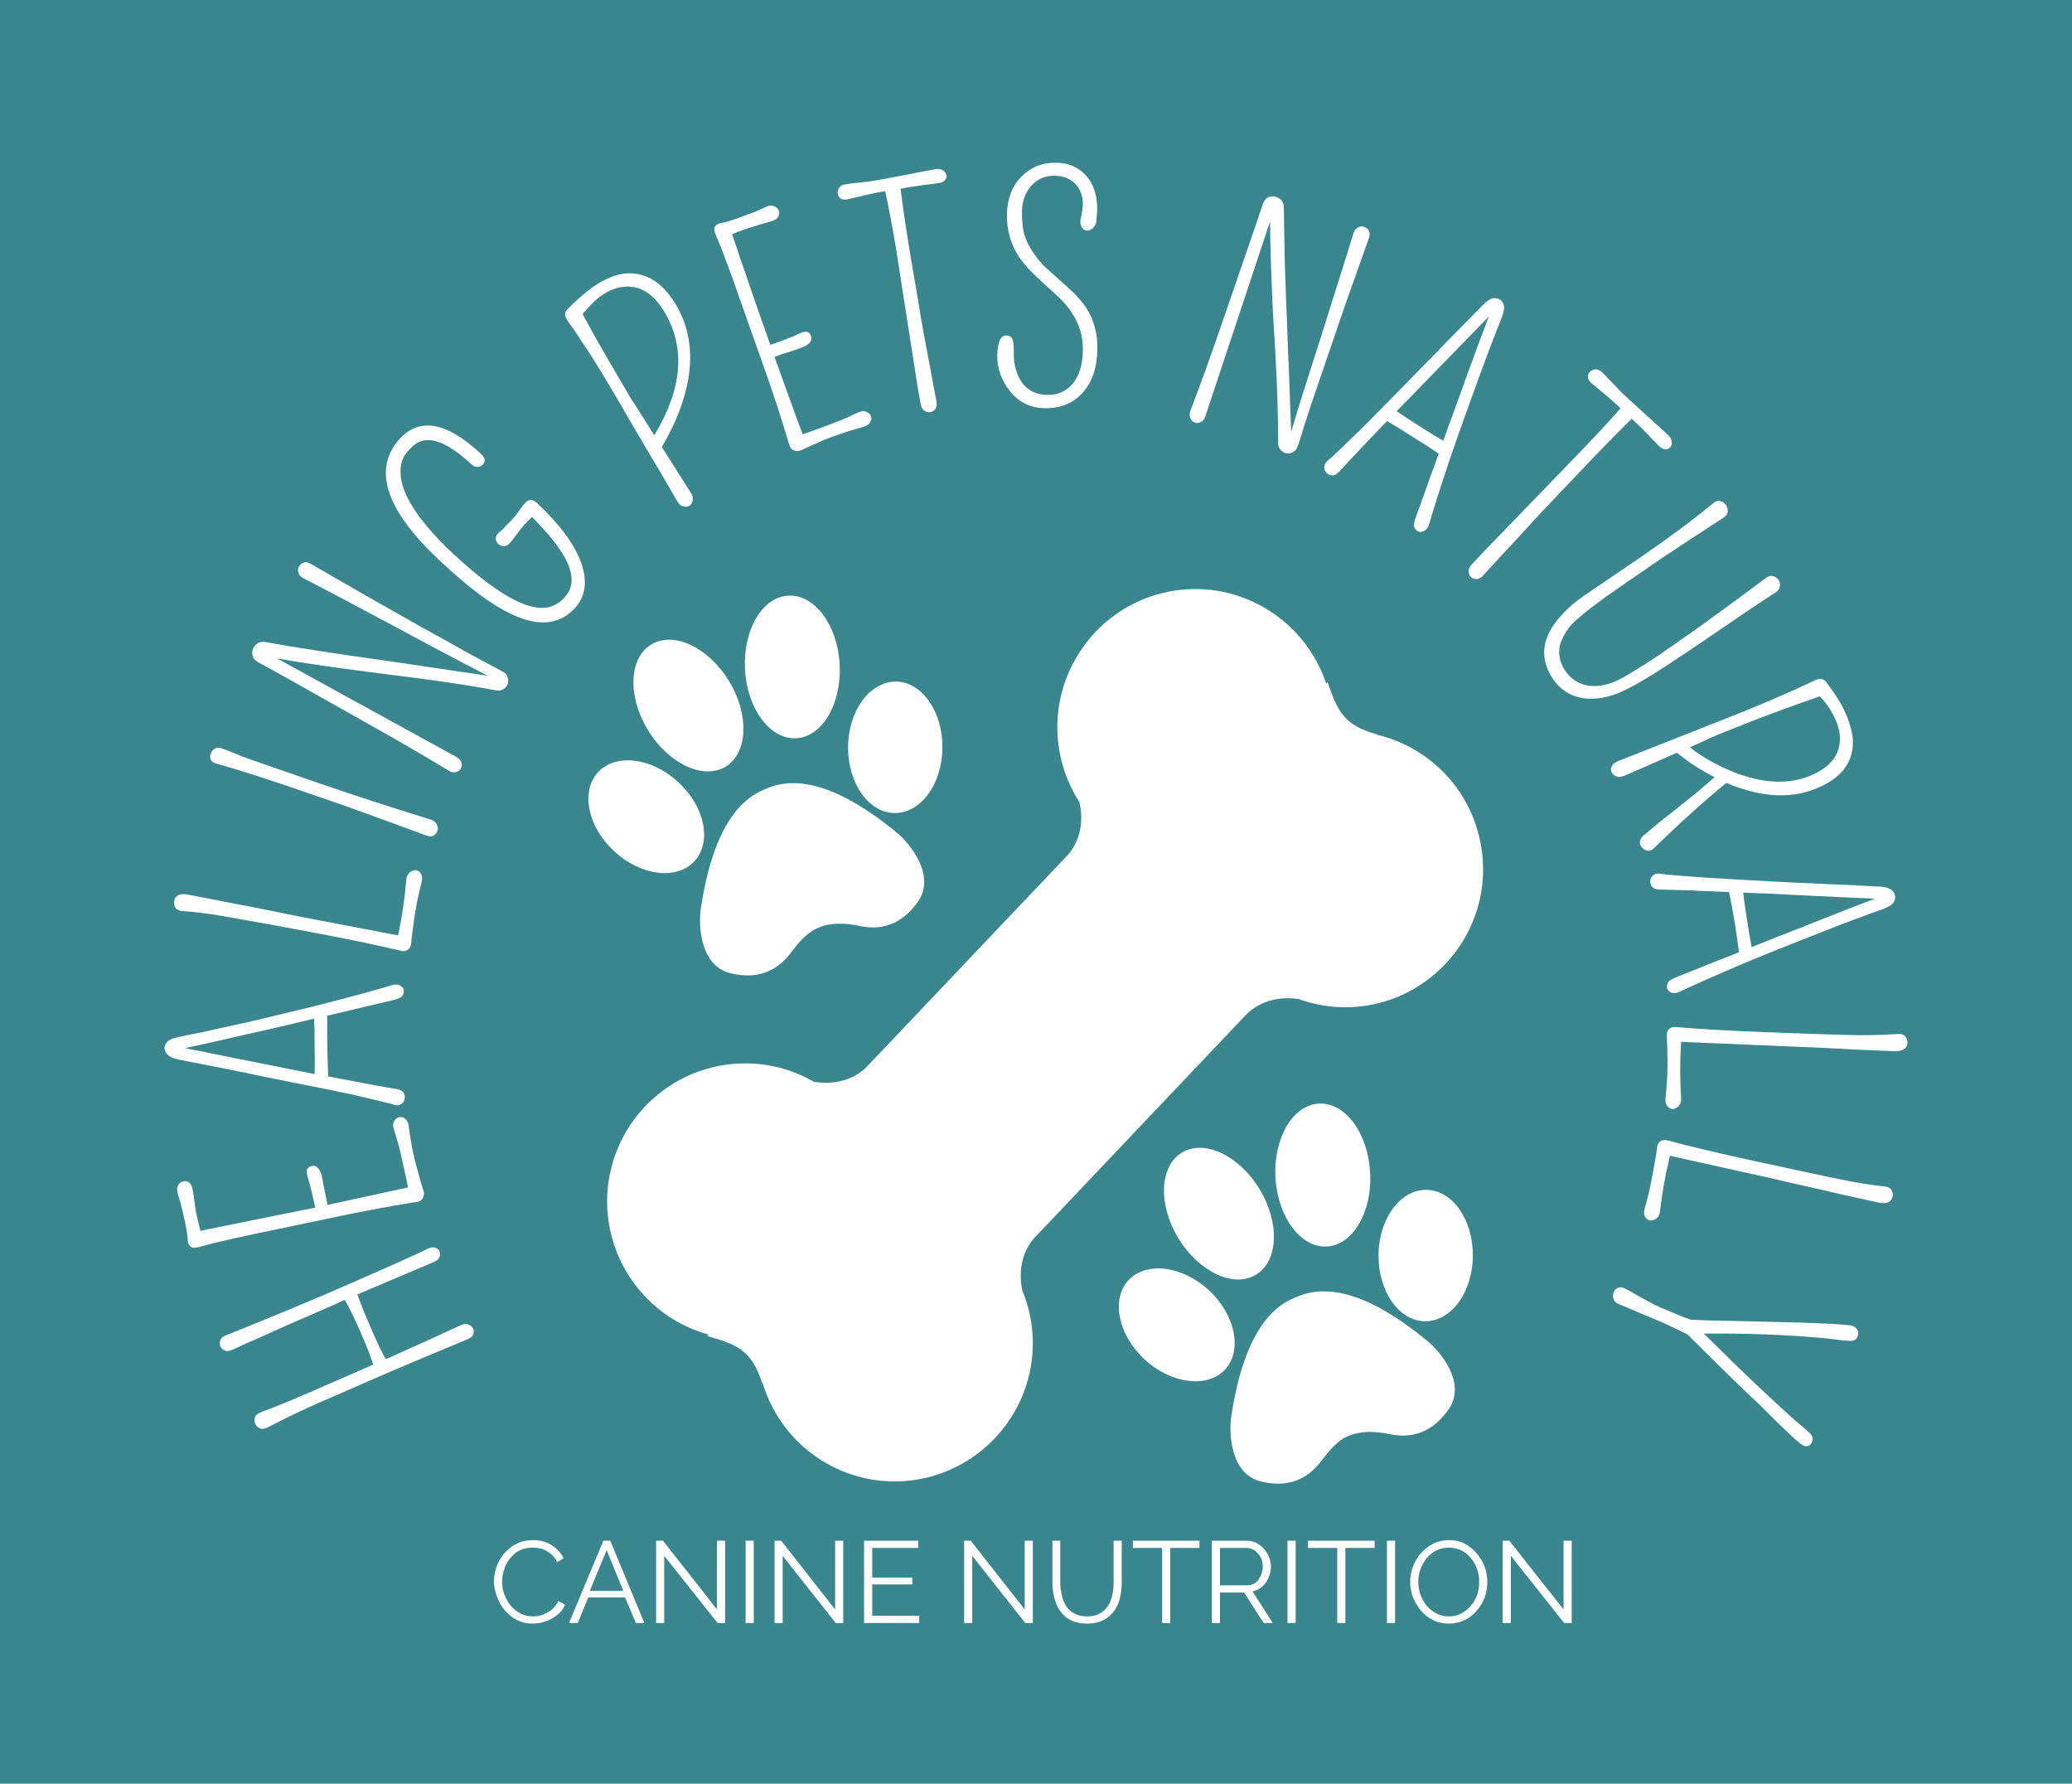 <svg xmlns="http://www.w3.org/2000/svg" version="1.1" xmlns:xlink="http://www.w3.org/1999/xlink" xmlns:svgjs="http://svgjs.dev/svgjs" viewBox="0 0 6.875 5.917"><g transform="matrix(1,0,0,1,3.436,5.109)"><rect width="6.875" height="6.875" x="-3.436" y="-5.587" fill="#3a868f"></rect><g transform="matrix(1,0,0,1,0,0)"><path d=" M -2.467 -0.72 L -2.537 -0.689 Q -2.554 -0.681 -2.574 -0.672 Q -2.593 -0.664 -2.616 -0.654 Q -2.638 -0.644 -2.659 -0.634 Q -2.68 -0.624 -2.69 -0.629 Q -2.701 -0.634 -2.705 -0.643 Q -2.708 -0.652 -2.705 -0.663 Q -2.702 -0.673 -2.687 -0.679 Q -2.436 -0.78 -2.295 -0.842 Q -2.068 -0.941 -2.016 -0.967 Q -2.002 -0.974 -1.992 -0.97 Q -1.981 -0.966 -1.977 -0.957 Q -1.974 -0.949 -1.978 -0.939 Q -1.981 -0.929 -1.996 -0.923 Q -2.144 -0.86 -2.25 -0.815 Q -2.236 -0.774 -2.206 -0.705 Q -2.175 -0.633 -2.156 -0.6 Q -2.021 -0.66 -1.907 -0.713 Q -1.893 -0.72 -1.882 -0.715 Q -1.87 -0.71 -1.866 -0.701 Q -1.862 -0.692 -1.866 -0.682 Q -1.87 -0.671 -1.895 -0.662 Q -1.92 -0.652 -1.967 -0.632 Q -2.013 -0.613 -2.065 -0.591 Q -2.153 -0.554 -2.244 -0.514 Q -2.335 -0.474 -2.373 -0.458 Q -2.41 -0.441 -2.441 -0.427 Q -2.488 -0.405 -2.55 -0.373 Q -2.564 -0.366 -2.574 -0.371 Q -2.585 -0.376 -2.589 -0.386 Q -2.594 -0.395 -2.59 -0.407 Q -2.587 -0.418 -2.566 -0.426 Q -2.544 -0.434 -2.514 -0.446 Q -2.484 -0.458 -2.449 -0.473 Q -2.413 -0.488 -2.37 -0.507 Q -2.329 -0.525 -2.198 -0.582 Q -2.206 -0.613 -2.24 -0.691 Q -2.273 -0.765 -2.292 -0.797 Q -2.309 -0.789 -2.325 -0.782 L -2.467 -0.72 M -2.303 -1.122 L -2.133 -1.159 Q -2.11 -1.164 -2.094 -1.167 Q -2.087 -1.169 -2.082 -1.17 Q -2.107 -1.291 -2.119 -1.33 Q -2.132 -1.37 -2.132 -1.377 Q -2.131 -1.384 -2.128 -1.39 Q -2.122 -1.401 -2.111 -1.403 Q -2.101 -1.405 -2.092 -1.398 Q -2.082 -1.39 -2.08 -1.374 Q -2.07 -1.294 -2.052 -1.232 Q -2.035 -1.17 -2.032 -1.162 Q -2.029 -1.155 -2.029 -1.149 Q -2.029 -1.143 -2.032 -1.137 Q -2.037 -1.124 -2.053 -1.122 Q -2.193 -1.1 -2.36 -1.064 Q -2.528 -1.029 -2.571 -1.02 Q -2.614 -1.011 -2.65 -1.003 Q -2.727 -0.986 -2.758 -0.977 Q -2.789 -0.968 -2.796 -0.97 Q -2.803 -0.972 -2.807 -0.977 Q -2.812 -0.983 -2.813 -0.995 Q -2.814 -1.016 -2.821 -1.049 Q -2.834 -1.112 -2.842 -1.135 Q -2.849 -1.157 -2.848 -1.164 Q -2.848 -1.172 -2.845 -1.177 Q -2.839 -1.188 -2.828 -1.19 Q -2.817 -1.193 -2.808 -1.186 Q -2.799 -1.178 -2.797 -1.163 Q -2.794 -1.149 -2.792 -1.132 Q -2.79 -1.115 -2.787 -1.095 Q -2.779 -1.055 -2.771 -1.026 Q -2.729 -1.035 -2.688 -1.043 Q -2.639 -1.053 -2.589 -1.063 Q -2.454 -1.09 -2.39 -1.103 Q -2.403 -1.163 -2.411 -1.191 Q -2.421 -1.221 -2.417 -1.23 Q -2.412 -1.239 -2.402 -1.241 Q -2.375 -1.247 -2.366 -1.197 Q -2.364 -1.187 -2.363 -1.179 L -2.355 -1.14 L -2.349 -1.112 L -2.303 -1.122 M -2.89 -1.633 Q -2.89 -1.644 -2.88 -1.654 Q -2.87 -1.664 -2.839 -1.67 Q -2.809 -1.676 -2.751 -1.688 Q -2.694 -1.701 -2.628 -1.715 Q -2.563 -1.73 -2.494 -1.747 Q -2.424 -1.763 -2.359 -1.78 Q -2.206 -1.819 -2.136 -1.841 Q -2.118 -1.846 -2.107 -1.839 Q -2.096 -1.831 -2.096 -1.822 Q -2.096 -1.813 -2.101 -1.805 Q -2.106 -1.798 -2.133 -1.791 Q -2.159 -1.785 -2.218 -1.771 Q -2.277 -1.757 -2.344 -1.741 Q -2.347 -1.741 -2.35 -1.74 Q -2.351 -1.707 -2.35 -1.647 Q -2.349 -1.575 -2.347 -1.538 Q -2.344 -1.537 -2.341 -1.537 Q -2.197 -1.509 -2.118 -1.496 Q -2.093 -1.491 -2.093 -1.47 Q -2.093 -1.448 -2.114 -1.443 Q -2.121 -1.441 -2.134 -1.446 Q -2.148 -1.45 -2.182 -1.458 Q -2.215 -1.466 -2.258 -1.476 Q -2.302 -1.485 -2.353 -1.496 Q -2.405 -1.506 -2.459 -1.517 Q -2.513 -1.528 -2.568 -1.539 Q -2.623 -1.551 -2.675 -1.561 Q -2.726 -1.571 -2.771 -1.58 Q -2.816 -1.589 -2.843 -1.594 Q -2.889 -1.603 -2.89 -1.633 M -2.392 -1.546 Q -2.391 -1.584 -2.392 -1.647 Q -2.392 -1.699 -2.394 -1.73 Q -2.438 -1.719 -2.485 -1.708 Q -2.558 -1.691 -2.626 -1.676 Q -2.737 -1.65 -2.822 -1.632 Q -2.765 -1.621 -2.668 -1.601 Q -2.539 -1.575 -2.472 -1.562 Q -2.431 -1.554 -2.392 -1.546 M -2.858 -2.12 Q -2.853 -2.149 -2.811 -2.141 Q -2.754 -2.13 -2.692 -2.118 Q -2.629 -2.106 -2.578 -2.096 Q -2.528 -2.086 -2.46 -2.072 Q -2.32 -2.045 -2.115 -2.006 Q -2.095 -2.101 -2.088 -2.191 Q -2.086 -2.208 -2.075 -2.216 Q -2.065 -2.224 -2.054 -2.222 Q -2.044 -2.22 -2.039 -2.21 Q -2.033 -2.2 -2.037 -2.183 Q -2.051 -2.13 -2.061 -2.066 Q -2.07 -2.002 -2.071 -1.989 Q -2.071 -1.976 -2.074 -1.97 Q -2.076 -1.964 -2.081 -1.96 Q -2.091 -1.951 -2.106 -1.955 Q -2.218 -1.982 -2.399 -2.016 Q -2.58 -2.05 -2.623 -2.057 Q -2.666 -2.065 -2.702 -2.071 Q -2.774 -2.083 -2.832 -2.087 Q -2.848 -2.088 -2.854 -2.098 Q -2.86 -2.109 -2.858 -2.12 M -2.583 -2.582 Q -2.558 -2.573 -2.381 -2.512 Q -2.204 -2.451 -2.006 -2.39 Q -1.991 -2.385 -1.986 -2.373 Q -1.981 -2.362 -1.985 -2.352 Q -1.988 -2.342 -1.998 -2.337 Q -2.007 -2.331 -2.031 -2.341 Q -2.055 -2.35 -2.097 -2.365 Q -2.139 -2.381 -2.187 -2.398 Q -2.281 -2.433 -2.364 -2.461 Q -2.446 -2.489 -2.492 -2.505 Q -2.538 -2.52 -2.577 -2.533 Q -2.664 -2.561 -2.716 -2.575 Q -2.731 -2.579 -2.736 -2.588 Q -2.741 -2.597 -2.737 -2.608 Q -2.734 -2.618 -2.724 -2.625 Q -2.713 -2.632 -2.696 -2.625 Q -2.679 -2.619 -2.663 -2.612 Q -2.647 -2.606 -2.628 -2.598 Q -2.608 -2.591 -2.583 -2.582 M -2.404 -3.238 Q -2.193 -3.116 -2.105 -3.067 Q -2.018 -3.017 -1.976 -2.995 Q -1.935 -2.972 -1.898 -2.951 Q -1.819 -2.908 -1.79 -2.893 Q -1.761 -2.878 -1.756 -2.872 Q -1.752 -2.866 -1.751 -2.86 Q -1.745 -2.834 -1.769 -2.821 Q -1.778 -2.817 -1.79 -2.819 Q -1.921 -2.843 -2.08 -2.863 Q -2.238 -2.883 -2.303 -2.892 Q -2.421 -2.908 -2.517 -2.925 L -1.92 -2.597 Q -1.907 -2.589 -1.905 -2.579 Q -1.902 -2.569 -1.907 -2.56 Q -1.912 -2.551 -1.923 -2.548 Q -1.934 -2.544 -1.948 -2.553 Q -2.063 -2.623 -2.213 -2.707 L -2.465 -2.849 Q -2.531 -2.886 -2.579 -2.912 Q -2.595 -2.921 -2.598 -2.935 Q -2.601 -2.949 -2.595 -2.96 Q -2.581 -2.984 -2.554 -2.979 Q -2.527 -2.974 -2.481 -2.966 Q -2.435 -2.959 -2.379 -2.95 Q -2.323 -2.941 -2.259 -2.932 Q -2.196 -2.923 -2.133 -2.914 Q -2.07 -2.905 -2.011 -2.896 Q -1.952 -2.887 -1.904 -2.88 Q -1.855 -2.873 -1.821 -2.868 Q -1.82 -2.868 -1.819 -2.868 Q -1.904 -2.912 -2.004 -2.965 Q -2.124 -3.03 -2.185 -3.062 Q -2.245 -3.094 -2.307 -3.127 Q -2.369 -3.16 -2.43 -3.191 Q -2.444 -3.199 -2.446 -3.21 Q -2.449 -3.221 -2.444 -3.23 Q -2.438 -3.239 -2.428 -3.243 Q -2.417 -3.246 -2.404 -3.238 M -1.843 -3.606 Q -1.818 -3.585 -1.834 -3.568 Q -1.84 -3.561 -1.851 -3.56 Q -1.861 -3.559 -1.872 -3.569 Q -1.984 -3.673 -2.048 -3.642 Q -2.067 -3.632 -2.088 -3.606 Q -2.108 -3.581 -2.107 -3.541 Q -2.106 -3.502 -2.084 -3.458 Q -2.042 -3.374 -1.929 -3.269 Q -1.689 -3.047 -1.592 -3.104 Q -1.575 -3.113 -1.562 -3.128 Q -1.498 -3.197 -1.615 -3.334 Q -1.653 -3.377 -1.671 -3.394 Q -1.702 -3.364 -1.719 -3.34 Q -1.738 -3.314 -1.746 -3.306 Q -1.754 -3.297 -1.765 -3.297 Q -1.776 -3.298 -1.783 -3.305 Q -1.791 -3.312 -1.791 -3.322 Q -1.792 -3.333 -1.78 -3.343 Q -1.768 -3.352 -1.758 -3.364 L -1.738 -3.384 Q -1.721 -3.403 -1.714 -3.414 Q -1.701 -3.433 -1.693 -3.441 Q -1.676 -3.46 -1.655 -3.441 Q -1.542 -3.336 -1.508 -3.243 Q -1.475 -3.15 -1.529 -3.091 Q -1.595 -3.021 -1.7 -3.056 Q -1.807 -3.091 -1.968 -3.241 Q -2.242 -3.493 -2.116 -3.646 Q -2.016 -3.766 -1.843 -3.606 M -1.24 -3.626 Q -1.177 -3.527 -1.143 -3.473 Q -1.134 -3.459 -1.138 -3.447 Q -1.141 -3.436 -1.149 -3.431 Q -1.158 -3.426 -1.169 -3.429 Q -1.179 -3.431 -1.188 -3.445 L -1.244 -3.541 L -1.321 -3.671 L -1.389 -3.788 Q -1.457 -3.903 -1.477 -3.933 Q -1.497 -3.963 -1.507 -3.978 Q -1.517 -3.994 -1.528 -4.01 Q -1.539 -4.025 -1.55 -4.041 Q -1.56 -4.056 -1.561 -4.064 Q -1.561 -4.072 -1.558 -4.077 Q -1.555 -4.083 -1.55 -4.086 Q -1.546 -4.09 -1.532 -4.104 Q -1.487 -4.147 -1.447 -4.171 Q -1.407 -4.194 -1.374 -4.2 Q -1.34 -4.206 -1.308 -4.197 Q -1.241 -4.179 -1.193 -4.098 Q -1.129 -3.989 -1.152 -3.853 Q -1.171 -3.743 -1.24 -3.626 M -1.265 -3.665 Q -1.126 -3.895 -1.23 -4.072 Q -1.287 -4.169 -1.371 -4.157 Q -1.433 -4.149 -1.49 -4.082 Q -1.497 -4.074 -1.503 -4.067 Q -1.462 -3.991 -1.417 -3.914 L -1.342 -3.786 Q -1.337 -3.778 -1.332 -3.771 Q -1.327 -3.764 -1.322 -3.755 Q -1.317 -3.747 -1.308 -3.733 Q -1.3 -3.72 -1.287 -3.7 Q -1.278 -3.685 -1.265 -3.665 M -0.85 -3.88 L -0.791 -3.717 Q -0.783 -3.695 -0.777 -3.68 Q -0.774 -3.673 -0.773 -3.668 Q -0.657 -3.709 -0.62 -3.726 Q -0.582 -3.745 -0.575 -3.745 Q -0.568 -3.746 -0.562 -3.743 Q -0.549 -3.738 -0.546 -3.728 Q -0.542 -3.718 -0.549 -3.708 Q -0.555 -3.698 -0.571 -3.693 Q -0.648 -3.672 -0.708 -3.647 Q -0.767 -3.621 -0.774 -3.617 Q -0.781 -3.614 -0.787 -3.613 Q -0.793 -3.612 -0.799 -3.614 Q -0.812 -3.618 -0.817 -3.633 Q -0.857 -3.769 -0.915 -3.93 Q -0.972 -4.091 -0.987 -4.133 Q -1.001 -4.175 -1.014 -4.209 Q -1.041 -4.283 -1.054 -4.313 Q -1.067 -4.342 -1.066 -4.35 Q -1.065 -4.357 -1.061 -4.361 Q -1.055 -4.367 -1.044 -4.369 Q -1.023 -4.373 -0.991 -4.384 Q -0.93 -4.406 -0.909 -4.416 Q -0.887 -4.427 -0.88 -4.427 Q -0.873 -4.427 -0.868 -4.425 Q -0.856 -4.421 -0.852 -4.41 Q -0.848 -4.4 -0.854 -4.39 Q -0.86 -4.38 -0.874 -4.376 Q -0.889 -4.371 -0.905 -4.367 Q -0.922 -4.362 -0.941 -4.356 Q -0.98 -4.344 -1.007 -4.332 Q -0.993 -4.292 -0.98 -4.252 Q -0.963 -4.205 -0.947 -4.156 Q -0.902 -4.026 -0.88 -3.965 Q -0.822 -3.985 -0.796 -3.997 Q -0.768 -4.011 -0.758 -4.008 Q -0.748 -4.005 -0.745 -3.994 Q -0.736 -3.969 -0.784 -3.953 Q -0.793 -3.95 -0.801 -3.947 L -0.839 -3.935 L -0.866 -3.925 L -0.85 -3.88 M -0.505 -4.515 Q -0.492 -4.517 -0.332 -4.548 Q -0.31 -4.551 -0.299 -4.536 Q -0.297 -4.531 -0.295 -4.525 Q -0.294 -4.519 -0.301 -4.511 Q -0.307 -4.503 -0.326 -4.501 Q -0.346 -4.498 -0.365 -4.496 Q -0.384 -4.493 -0.4 -4.491 Q -0.428 -4.487 -0.448 -4.483 Q -0.434 -4.372 -0.412 -4.243 Q -0.388 -4.104 -0.38 -4.053 Q -0.371 -4.001 -0.362 -3.955 Q -0.34 -3.836 -0.329 -3.778 Q -0.326 -3.762 -0.332 -3.753 Q -0.339 -3.743 -0.348 -3.742 Q -0.358 -3.74 -0.368 -3.746 Q -0.378 -3.752 -0.381 -3.767 L -0.392 -3.83 L -0.464 -4.291 Q -0.486 -4.419 -0.499 -4.475 Q -0.525 -4.471 -0.559 -4.463 Q -0.6 -4.453 -0.619 -4.449 Q -0.637 -4.444 -0.646 -4.45 Q -0.655 -4.456 -0.656 -4.466 Q -0.658 -4.475 -0.652 -4.485 Q -0.646 -4.496 -0.628 -4.498 Q -0.611 -4.5 -0.599 -4.502 Q -0.586 -4.503 -0.576 -4.504 Q -0.567 -4.506 -0.56 -4.506 Q -0.552 -4.507 -0.545 -4.508 Q -0.537 -4.509 -0.528 -4.511 L -0.505 -4.515 M -0.097 -3.996 Q -0.08 -3.996 -0.076 -3.982 Q -0.072 -3.969 -0.072 -3.939 Q -0.073 -3.909 -0.065 -3.882 Q -0.057 -3.856 -0.043 -3.837 Q -0.014 -3.8 0.039 -3.799 Q 0.091 -3.798 0.123 -3.836 Q 0.156 -3.875 0.157 -3.947 Q 0.159 -4.044 0.078 -4.122 Q 0.055 -4.144 0.031 -4.165 Q 0.007 -4.187 -0.016 -4.21 Q -0.039 -4.233 -0.057 -4.26 Q -0.096 -4.321 -0.095 -4.398 Q -0.093 -4.477 -0.046 -4.524 Q 0.001 -4.571 0.07 -4.569 Q 0.13 -4.568 0.167 -4.527 Q 0.209 -4.48 0.204 -4.4 Q 0.203 -4.396 0.203 -4.391 Q 0.203 -4.387 0.202 -4.375 Q 0.2 -4.362 0.191 -4.353 Q 0.182 -4.344 0.171 -4.344 Q 0.161 -4.344 0.154 -4.354 Q 0.147 -4.364 0.149 -4.379 Q 0.157 -4.415 0.157 -4.433 Q 0.157 -4.451 0.151 -4.468 Q 0.145 -4.485 0.133 -4.498 Q 0.107 -4.525 0.065 -4.526 Q 0.019 -4.527 -0.011 -4.496 Q -0.044 -4.461 -0.045 -4.41 Q -0.046 -4.359 -0.036 -4.327 Q -0.025 -4.295 -0.007 -4.27 Q 0.01 -4.244 0.033 -4.222 Q 0.056 -4.201 0.08 -4.18 Q 0.104 -4.159 0.127 -4.137 Q 0.15 -4.114 0.168 -4.088 Q 0.207 -4.027 0.205 -3.95 Q 0.204 -3.859 0.156 -3.806 Q 0.108 -3.753 0.03 -3.755 Q -0.042 -3.756 -0.086 -3.813 Q -0.128 -3.866 -0.127 -3.931 Q -0.125 -3.997 -0.097 -3.996 M 1.106 -4.319 Q 1.024 -4.09 0.992 -3.994 Q 0.959 -3.899 0.944 -3.854 Q 0.929 -3.81 0.915 -3.769 Q 0.887 -3.684 0.878 -3.653 Q 0.868 -3.621 0.863 -3.616 Q 0.858 -3.611 0.852 -3.608 Q 0.828 -3.598 0.811 -3.619 Q 0.805 -3.627 0.805 -3.64 Q 0.805 -3.773 0.796 -3.932 Q 0.786 -4.091 0.784 -4.157 Q 0.779 -4.276 0.778 -4.374 L 0.563 -3.727 Q 0.558 -3.713 0.548 -3.709 Q 0.538 -3.704 0.529 -3.707 Q 0.519 -3.711 0.514 -3.721 Q 0.509 -3.732 0.514 -3.747 Q 0.562 -3.872 0.618 -4.035 L 0.712 -4.308 Q 0.737 -4.38 0.754 -4.432 Q 0.76 -4.449 0.773 -4.455 Q 0.787 -4.46 0.798 -4.456 Q 0.824 -4.447 0.824 -4.42 Q 0.824 -4.393 0.825 -4.346 Q 0.826 -4.299 0.827 -4.242 Q 0.829 -4.185 0.831 -4.121 Q 0.834 -4.057 0.836 -3.994 Q 0.838 -3.93 0.841 -3.87 Q 0.843 -3.811 0.845 -3.762 Q 0.847 -3.714 0.848 -3.679 Q 0.848 -3.678 0.848 -3.676 Q 0.875 -3.768 0.91 -3.876 Q 0.952 -4.006 0.972 -4.071 Q 0.993 -4.137 1.014 -4.204 Q 1.035 -4.27 1.055 -4.336 Q 1.06 -4.351 1.071 -4.355 Q 1.081 -4.36 1.091 -4.356 Q 1.101 -4.353 1.106 -4.343 Q 1.111 -4.334 1.106 -4.319 M 1.541 -4.115 Q 1.551 -4.109 1.554 -4.096 Q 1.557 -4.082 1.546 -4.053 Q 1.534 -4.024 1.513 -3.969 Q 1.492 -3.914 1.469 -3.851 Q 1.446 -3.788 1.422 -3.721 Q 1.398 -3.654 1.376 -3.59 Q 1.326 -3.441 1.306 -3.37 Q 1.3 -3.352 1.288 -3.347 Q 1.276 -3.342 1.268 -3.347 Q 1.26 -3.352 1.257 -3.36 Q 1.253 -3.369 1.262 -3.394 Q 1.271 -3.42 1.292 -3.477 Q 1.312 -3.534 1.336 -3.599 Q 1.337 -3.602 1.338 -3.604 Q 1.311 -3.623 1.259 -3.655 Q 1.199 -3.694 1.166 -3.712 Q 1.164 -3.71 1.162 -3.708 Q 1.06 -3.602 1.006 -3.543 Q 0.989 -3.525 0.971 -3.536 Q 0.953 -3.548 0.96 -3.569 Q 0.962 -3.575 0.973 -3.584 Q 0.984 -3.593 1.009 -3.617 Q 1.034 -3.641 1.066 -3.672 Q 1.098 -3.703 1.134 -3.74 Q 1.171 -3.778 1.21 -3.817 Q 1.249 -3.857 1.288 -3.897 Q 1.328 -3.937 1.364 -3.975 Q 1.4 -4.012 1.433 -4.045 Q 1.465 -4.078 1.484 -4.097 Q 1.516 -4.131 1.541 -4.115 M 1.198 -3.745 Q 1.229 -3.724 1.282 -3.69 Q 1.326 -3.662 1.353 -3.647 Q 1.368 -3.69 1.385 -3.735 Q 1.41 -3.805 1.434 -3.871 Q 1.473 -3.978 1.504 -4.059 Q 1.464 -4.018 1.395 -3.947 Q 1.303 -3.853 1.255 -3.803 Q 1.226 -3.774 1.198 -3.745 M 1.969 -3.784 Q 1.979 -3.775 2.099 -3.666 Q 2.115 -3.65 2.11 -3.632 Q 2.108 -3.627 2.103 -3.623 Q 2.099 -3.618 2.089 -3.618 Q 2.079 -3.619 2.065 -3.633 Q 2.051 -3.647 2.038 -3.661 Q 2.025 -3.674 2.014 -3.686 Q 1.993 -3.706 1.978 -3.72 Q 1.898 -3.641 1.808 -3.546 Q 1.711 -3.444 1.675 -3.406 Q 1.64 -3.368 1.608 -3.333 Q 1.525 -3.244 1.486 -3.201 Q 1.475 -3.188 1.464 -3.188 Q 1.452 -3.188 1.445 -3.194 Q 1.438 -3.201 1.437 -3.212 Q 1.436 -3.224 1.446 -3.235 L 1.49 -3.282 L 1.814 -3.617 Q 1.904 -3.711 1.941 -3.755 Q 1.922 -3.773 1.895 -3.796 Q 1.862 -3.823 1.848 -3.835 Q 1.833 -3.847 1.833 -3.858 Q 1.832 -3.868 1.839 -3.875 Q 1.845 -3.882 1.857 -3.884 Q 1.869 -3.885 1.882 -3.872 Q 1.894 -3.86 1.902 -3.851 Q 1.911 -3.842 1.918 -3.835 Q 1.924 -3.828 1.929 -3.823 Q 1.934 -3.817 1.94 -3.812 Q 1.945 -3.806 1.952 -3.8 L 1.969 -3.784 M 1.839 -3.146 L 2.01 -3.262 Q 2.155 -3.362 2.249 -3.44 Q 2.261 -3.45 2.272 -3.447 Q 2.284 -3.444 2.291 -3.434 Q 2.297 -3.424 2.297 -3.412 Q 2.296 -3.399 2.274 -3.386 Q 2.253 -3.372 2.22 -3.351 Q 2.187 -3.329 2.15 -3.305 Q 2.076 -3.257 2.018 -3.216 Q 1.959 -3.176 1.938 -3.161 Q 1.916 -3.146 1.896 -3.132 Q 1.791 -3.056 1.769 -3.026 Q 1.748 -2.996 1.741 -2.973 Q 1.729 -2.925 1.758 -2.883 Q 1.788 -2.84 1.839 -2.834 Q 1.892 -2.828 1.954 -2.864 Q 2.03 -2.909 2.073 -2.939 Q 2.117 -2.97 2.149 -2.992 Q 2.181 -3.014 2.22 -3.042 Q 2.334 -3.125 2.424 -3.192 Q 2.436 -3.201 2.447 -3.198 Q 2.458 -3.195 2.465 -3.186 Q 2.471 -3.177 2.47 -3.165 Q 2.469 -3.153 2.456 -3.144 Q 2.395 -3.105 2.337 -3.065 Q 2.278 -3.025 2.221 -2.986 Q 2.08 -2.89 2.017 -2.853 Q 1.953 -2.815 1.915 -2.803 Q 1.878 -2.791 1.842 -2.791 Q 1.763 -2.792 1.718 -2.855 Q 1.646 -2.961 1.745 -3.068 Q 1.775 -3.102 1.82 -3.133 L 1.839 -3.146 M 2.128 -2.612 Q 2.027 -2.567 1.952 -2.535 Q 1.936 -2.529 1.926 -2.534 Q 1.915 -2.539 1.911 -2.548 Q 1.907 -2.558 1.912 -2.567 Q 1.916 -2.577 1.93 -2.583 L 2.272 -2.718 Q 2.449 -2.787 2.586 -2.852 Q 2.606 -2.861 2.618 -2.852 Q 2.623 -2.848 2.626 -2.843 Q 2.629 -2.838 2.642 -2.821 Q 2.673 -2.779 2.692 -2.733 Q 2.71 -2.687 2.712 -2.653 Q 2.713 -2.619 2.701 -2.589 Q 2.674 -2.526 2.587 -2.492 Q 2.476 -2.448 2.337 -2.495 Q 2.315 -2.502 2.292 -2.512 Q 2.173 -2.414 2.055 -2.298 Q 2.035 -2.277 2.015 -2.295 Q 2.01 -2.299 2.007 -2.306 Q 2.001 -2.323 2.017 -2.337 Q 2.053 -2.368 2.087 -2.395 Q 2.122 -2.422 2.154 -2.448 Q 2.212 -2.494 2.253 -2.531 Q 2.189 -2.563 2.128 -2.612 M 2.171 -2.63 Q 2.241 -2.575 2.337 -2.54 Q 2.468 -2.495 2.566 -2.534 Q 2.668 -2.574 2.669 -2.657 Q 2.67 -2.702 2.635 -2.758 Q 2.618 -2.784 2.602 -2.799 Q 2.463 -2.751 2.37 -2.714 Q 2.271 -2.675 2.264 -2.672 Q 2.257 -2.669 2.251 -2.666 Q 2.245 -2.664 2.238 -2.661 Q 2.232 -2.658 2.22 -2.652 Q 2.208 -2.647 2.189 -2.638 Q 2.181 -2.634 2.171 -2.63 M 2.852 -2.137 Q 2.854 -2.125 2.846 -2.114 Q 2.838 -2.103 2.808 -2.092 Q 2.778 -2.082 2.723 -2.061 Q 2.668 -2.041 2.606 -2.016 Q 2.544 -1.992 2.477 -1.965 Q 2.411 -1.939 2.349 -1.913 Q 2.204 -1.851 2.137 -1.819 Q 2.12 -1.811 2.108 -1.817 Q 2.097 -1.823 2.095 -1.832 Q 2.094 -1.841 2.098 -1.849 Q 2.102 -1.858 2.127 -1.868 Q 2.152 -1.878 2.208 -1.9 Q 2.264 -1.923 2.329 -1.948 Q 2.332 -1.949 2.334 -1.95 Q 2.33 -1.983 2.321 -2.043 Q 2.309 -2.113 2.301 -2.15 Q 2.298 -2.15 2.295 -2.15 Q 2.149 -2.157 2.069 -2.158 Q 2.044 -2.159 2.04 -2.18 Q 2.037 -2.201 2.057 -2.21 Q 2.063 -2.212 2.077 -2.21 Q 2.092 -2.208 2.126 -2.205 Q 2.16 -2.202 2.205 -2.199 Q 2.249 -2.196 2.301 -2.193 Q 2.354 -2.19 2.409 -2.187 Q 2.464 -2.184 2.521 -2.181 Q 2.577 -2.179 2.629 -2.176 Q 2.681 -2.174 2.727 -2.172 Q 2.773 -2.169 2.8 -2.168 Q 2.847 -2.166 2.852 -2.137 M 2.348 -2.148 Q 2.352 -2.111 2.362 -2.049 Q 2.37 -1.998 2.376 -1.967 Q 2.419 -1.984 2.463 -2.002 Q 2.533 -2.029 2.598 -2.055 Q 2.704 -2.097 2.785 -2.128 Q 2.728 -2.13 2.629 -2.135 Q 2.497 -2.141 2.428 -2.145 Q 2.387 -2.146 2.348 -2.148 M 2.893 -1.65 Q 2.892 -1.621 2.849 -1.622 Q 2.792 -1.624 2.728 -1.627 Q 2.665 -1.63 2.613 -1.633 Q 2.561 -1.635 2.492 -1.638 Q 2.349 -1.644 2.142 -1.653 Q 2.136 -1.556 2.142 -1.466 Q 2.143 -1.449 2.133 -1.439 Q 2.124 -1.43 2.113 -1.43 Q 2.103 -1.431 2.096 -1.44 Q 2.089 -1.449 2.09 -1.466 Q 2.097 -1.521 2.097 -1.585 Q 2.096 -1.65 2.095 -1.663 Q 2.094 -1.676 2.095 -1.682 Q 2.096 -1.688 2.1 -1.693 Q 2.109 -1.704 2.125 -1.702 Q 2.239 -1.692 2.423 -1.685 Q 2.608 -1.678 2.651 -1.677 Q 2.695 -1.676 2.732 -1.675 Q 2.804 -1.675 2.863 -1.679 Q 2.878 -1.68 2.886 -1.671 Q 2.893 -1.662 2.893 -1.65 M 2.844 -1.14 Q 2.837 -1.111 2.796 -1.12 Q 2.74 -1.132 2.678 -1.146 Q 2.615 -1.161 2.565 -1.172 Q 2.514 -1.183 2.447 -1.199 Q 2.308 -1.23 2.105 -1.275 Q 2.082 -1.18 2.072 -1.091 Q 2.07 -1.074 2.059 -1.066 Q 2.048 -1.059 2.038 -1.061 Q 2.028 -1.063 2.022 -1.073 Q 2.017 -1.083 2.021 -1.1 Q 2.037 -1.153 2.048 -1.217 Q 2.06 -1.28 2.061 -1.293 Q 2.062 -1.306 2.064 -1.312 Q 2.067 -1.318 2.071 -1.322 Q 2.082 -1.33 2.097 -1.326 Q 2.208 -1.296 2.388 -1.257 Q 2.568 -1.218 2.611 -1.209 Q 2.653 -1.2 2.689 -1.193 Q 2.761 -1.179 2.819 -1.173 Q 2.835 -1.171 2.84 -1.161 Q 2.846 -1.151 2.844 -1.14 M 2.066 -0.728 L 1.935 -0.783 Q 1.915 -0.791 1.916 -0.814 Q 1.917 -0.819 1.92 -0.826 Q 1.923 -0.833 1.933 -0.837 Q 1.944 -0.842 1.959 -0.833 Q 1.975 -0.825 1.989 -0.816 Q 2.004 -0.808 2.02 -0.799 Q 2.056 -0.779 2.077 -0.77 Q 2.098 -0.761 2.113 -0.755 Q 2.129 -0.748 2.145 -0.742 Q 2.158 -0.737 2.175 -0.731 Q 2.219 -0.729 2.269 -0.728 Q 2.335 -0.727 2.405 -0.725 Q 2.693 -0.719 2.713 -0.71 Q 2.724 -0.705 2.728 -0.695 Q 2.732 -0.685 2.727 -0.675 Q 2.723 -0.664 2.713 -0.662 Q 2.703 -0.659 2.659 -0.665 Q 2.615 -0.671 2.543 -0.676 Q 2.471 -0.681 2.405 -0.683 Q 2.317 -0.686 2.217 -0.685 Q 2.232 -0.67 2.249 -0.654 Q 2.277 -0.626 2.308 -0.596 Q 2.339 -0.566 2.371 -0.535 Q 2.404 -0.504 2.435 -0.475 Q 2.512 -0.403 2.538 -0.382 Q 2.565 -0.36 2.574 -0.349 Q 2.582 -0.338 2.577 -0.327 Q 2.568 -0.305 2.547 -0.314 Q 2.531 -0.322 2.462 -0.39 Q 2.393 -0.459 2.371 -0.479 Q 2.348 -0.5 2.329 -0.519 Q 2.31 -0.537 2.288 -0.559 Q 2.266 -0.58 2.243 -0.603 Q 2.221 -0.625 2.2 -0.646 Q 2.178 -0.668 2.162 -0.683 Q 2.084 -0.721 2.066 -0.728" fill="#ffffff" fill-rule="nonzero"></path></g><g transform="matrix(1,0,0,1,0,0)"><path d=" M -1.797 0.137 Q -1.797 0.112 -1.788 0.087 Q -1.779 0.063 -1.763 0.044 Q -1.746 0.024 -1.722 0.012 Q -1.698 0 -1.667 0 Q -1.631 0 -1.605 0.017 Q -1.579 0.034 -1.566 0.06 L -1.587 0.073 Q -1.596 0.055 -1.61 0.044 Q -1.623 0.034 -1.638 0.029 Q -1.654 0.025 -1.669 0.025 Q -1.693 0.025 -1.712 0.034 Q -1.731 0.044 -1.744 0.061 Q -1.757 0.077 -1.763 0.097 Q -1.77 0.117 -1.77 0.138 Q -1.77 0.161 -1.762 0.182 Q -1.754 0.202 -1.741 0.218 Q -1.727 0.234 -1.708 0.244 Q -1.689 0.253 -1.667 0.253 Q -1.652 0.253 -1.636 0.248 Q -1.62 0.242 -1.606 0.231 Q -1.592 0.22 -1.583 0.202 L -1.561 0.214 Q -1.569 0.234 -1.587 0.248 Q -1.605 0.263 -1.627 0.27 Q -1.648 0.277 -1.669 0.277 Q -1.697 0.277 -1.721 0.265 Q -1.744 0.253 -1.761 0.233 Q -1.778 0.213 -1.787 0.187 Q -1.797 0.162 -1.797 0.137 M -1.434 0.002 L -1.411 0.002 L -1.298 0.275 L -1.326 0.275 L -1.362 0.19 L -1.484 0.19 L -1.519 0.275 L -1.548 0.275 L -1.434 0.002 M -1.368 0.168 L -1.423 0.033 L -1.479 0.168 L -1.368 0.168 M -1.232 0.052 L -1.232 0.275 L -1.259 0.275 L -1.259 0.002 L -1.236 0.002 L -1.057 0.23 L -1.057 0.002 L -1.03 0.002 L -1.03 0.275 L -1.055 0.275 L -1.232 0.052 M -0.962 0.275 L -0.962 0.002 L -0.935 0.002 L -0.935 0.275 L -0.962 0.275 M -0.839 0.052 L -0.839 0.275 L -0.866 0.275 L -0.866 0.002 L -0.844 0.002 L -0.665 0.23 L -0.665 0.002 L -0.638 0.002 L -0.638 0.275 L -0.663 0.275 L -0.839 0.052 M -0.386 0.251 L -0.386 0.275 L -0.569 0.275 L -0.569 0.002 L -0.389 0.002 L -0.389 0.026 L -0.542 0.026 L -0.542 0.124 L -0.409 0.124 L -0.409 0.147 L -0.542 0.147 L -0.542 0.251 L -0.386 0.251 M -0.21 0.052 L -0.21 0.275 L -0.237 0.275 L -0.237 0.002 L -0.215 0.002 L -0.036 0.23 L -0.036 0.002 L -0.009 0.002 L -0.009 0.275 L -0.034 0.275 L -0.21 0.052 M 0.171 0.277 Q 0.139 0.277 0.116 0.265 Q 0.094 0.254 0.081 0.234 Q 0.068 0.215 0.062 0.19 Q 0.056 0.166 0.056 0.14 L 0.056 0.002 L 0.082 0.002 L 0.082 0.14 Q 0.082 0.161 0.087 0.181 Q 0.091 0.202 0.101 0.218 Q 0.111 0.234 0.128 0.243 Q 0.145 0.253 0.171 0.253 Q 0.197 0.253 0.214 0.243 Q 0.231 0.233 0.241 0.217 Q 0.251 0.201 0.255 0.181 Q 0.259 0.16 0.259 0.14 L 0.259 0.002 L 0.286 0.002 L 0.286 0.14 Q 0.286 0.167 0.28 0.192 Q 0.274 0.217 0.26 0.236 Q 0.246 0.255 0.224 0.266 Q 0.202 0.277 0.171 0.277 M 0.544 0.026 L 0.447 0.026 L 0.447 0.275 L 0.42 0.275 L 0.42 0.026 L 0.323 0.026 L 0.323 0.002 L 0.544 0.002 L 0.544 0.026 M 0.585 0.275 L 0.585 0.002 L 0.7 0.002 Q 0.718 0.002 0.732 0.009 Q 0.747 0.017 0.758 0.029 Q 0.769 0.042 0.775 0.057 Q 0.781 0.072 0.781 0.088 Q 0.781 0.107 0.773 0.125 Q 0.766 0.142 0.752 0.154 Q 0.739 0.166 0.72 0.17 L 0.787 0.275 L 0.757 0.275 L 0.692 0.174 L 0.612 0.174 L 0.612 0.275 L 0.585 0.275 M 0.612 0.15 L 0.701 0.15 Q 0.717 0.15 0.729 0.142 Q 0.741 0.133 0.747 0.118 Q 0.754 0.104 0.754 0.088 Q 0.754 0.071 0.747 0.057 Q 0.739 0.043 0.727 0.034 Q 0.714 0.026 0.699 0.026 L 0.612 0.026 L 0.612 0.15 M 0.836 0.275 L 0.836 0.002 L 0.863 0.002 L 0.863 0.275 L 0.836 0.275 M 1.125 0.026 L 1.028 0.026 L 1.028 0.275 L 1.001 0.275 L 1.001 0.026 L 0.904 0.026 L 0.904 0.002 L 1.125 0.002 L 1.125 0.026 M 1.166 0.275 L 1.166 0.002 L 1.193 0.002 L 1.193 0.275 L 1.166 0.275 M 1.371 0.277 Q 1.342 0.277 1.319 0.265 Q 1.296 0.254 1.279 0.234 Q 1.262 0.214 1.252 0.189 Q 1.243 0.165 1.243 0.138 Q 1.243 0.111 1.253 0.086 Q 1.262 0.062 1.28 0.042 Q 1.297 0.023 1.321 0.011 Q 1.344 -5.551115123125783e-17 1.372 -5.551115123125783e-17 Q 1.401 -5.551115123125783e-17 1.424 0.012 Q 1.447 0.024 1.464 0.044 Q 1.481 0.064 1.49 0.088 Q 1.499 0.113 1.499 0.139 Q 1.499 0.166 1.49 0.191 Q 1.48 0.216 1.463 0.235 Q 1.446 0.255 1.422 0.266 Q 1.399 0.277 1.371 0.277 M 1.27 0.138 Q 1.27 0.161 1.277 0.181 Q 1.285 0.202 1.298 0.218 Q 1.312 0.234 1.33 0.243 Q 1.349 0.253 1.371 0.253 Q 1.395 0.253 1.413 0.243 Q 1.432 0.233 1.445 0.217 Q 1.459 0.2 1.466 0.18 Q 1.472 0.16 1.472 0.138 Q 1.472 0.116 1.465 0.096 Q 1.458 0.075 1.444 0.059 Q 1.431 0.043 1.412 0.034 Q 1.394 0.025 1.371 0.025 Q 1.348 0.025 1.33 0.034 Q 1.311 0.044 1.298 0.06 Q 1.284 0.077 1.277 0.097 Q 1.27 0.117 1.27 0.138 M 1.577 0.052 L 1.577 0.275 L 1.55 0.275 L 1.55 0.002 L 1.572 0.002 L 1.752 0.23 L 1.752 0.002 L 1.779 0.002 L 1.779 0.275 L 1.754 0.275 L 1.577 0.052" fill="#ffffff" fill-rule="nonzero"></path></g><g transform="matrix(1,0,0,1,0,0)"><g clip-path="url(#SvgjsClipPath1006)"><g clip-path="url(#a139b0d79-1fed-4ca0-b9ff-1f7e993f5cf5218e86b7-df17-4881-9a16-8a36b9637d13)"><path d=" M 1.136 -2.672 C 1.02 -2.703 1.002 -2.752 0.969 -2.846 L 0.964 -2.842 C 0.908 -3.01 0.759 -3.131 0.583 -3.152 C 0.406 -3.172 0.234 -3.089 0.141 -2.937 C 0.047 -2.786 0.05 -2.595 0.147 -2.446 L 0.146 -2.446 C 0.163 -2.369 0.139 -2.311 0.11 -2.276 L -0.565 -1.565 C -0.598 -1.535 -0.655 -1.508 -0.733 -1.52 L -0.733 -1.519 C -0.886 -1.609 -1.078 -1.601 -1.224 -1.5 C -1.37 -1.399 -1.445 -1.222 -1.415 -1.047 C -1.385 -0.872 -1.257 -0.729 -1.085 -0.682 L -1.089 -0.677 C -0.994 -0.649 -0.943 -0.634 -0.907 -0.52 L -0.906 -0.523 C -0.858 -0.361 -0.725 -0.238 -0.559 -0.204 C -0.393 -0.17 -0.222 -0.231 -0.114 -0.362 C -0.006 -0.492 0.021 -0.672 -0.044 -0.828 C -0.061 -0.912 -0.033 -0.972 -0.001 -1.006 L 0.002 -1.009 L 0.007 -1.014 L 0.006 -1.013 L 0.691 -1.735 L 0.69 -1.734 L 0.695 -1.739 L 0.698 -1.742 C 0.73 -1.776 0.789 -1.807 0.873 -1.795 C 1.033 -1.737 1.211 -1.773 1.336 -1.888 C 1.462 -2.003 1.513 -2.177 1.47 -2.341 C 1.428 -2.506 1.297 -2.633 1.132 -2.672 L 1.136 -2.672" fill="#ffffff" transform="matrix(1,0,0,1,0,0)" fill-rule="nonzero"></path></g><g clip-path="url(#a139b0d79-1fed-4ca0-b9ff-1f7e993f5cf5218e86b7-df17-4881-9a16-8a36b9637d13)"><path d=" M -1.018 -2.851 C -0.949 -2.739 -0.954 -2.612 -1.028 -2.566 C -1.102 -2.521 -1.218 -2.575 -1.286 -2.687 C -1.354 -2.798 -1.35 -2.926 -1.275 -2.971 C -1.201 -3.016 -1.086 -2.962 -1.018 -2.851" fill="#ffffff" transform="matrix(1,0,0,1,0,0)" fill-rule="nonzero"></path></g><g clip-path="url(#a139b0d79-1fed-4ca0-b9ff-1f7e993f5cf5218e86b7-df17-4881-9a16-8a36b9637d13)"><path d=" M -0.65 -2.906 C -0.643 -2.775 -0.707 -2.665 -0.794 -2.66 C -0.88 -2.655 -0.957 -2.757 -0.964 -2.888 C -0.971 -3.019 -0.907 -3.129 -0.82 -3.133 C -0.734 -3.138 -0.657 -3.036 -0.65 -2.906" fill="#ffffff" transform="matrix(1,0,0,1,0,0)" fill-rule="nonzero"></path></g><g clip-path="url(#a139b0d79-1fed-4ca0-b9ff-1f7e993f5cf5218e86b7-df17-4881-9a16-8a36b9637d13)"><path d=" M -0.309 -2.628 C -0.31 -2.508 -0.381 -2.411 -0.468 -2.412 C -0.554 -2.413 -0.623 -2.511 -0.622 -2.631 C -0.621 -2.752 -0.55 -2.848 -0.463 -2.848 C -0.377 -2.847 -0.308 -2.749 -0.309 -2.628" fill="#ffffff" transform="matrix(1,0,0,1,0,0)" fill-rule="nonzero"></path></g><g clip-path="url(#a139b0d79-1fed-4ca0-b9ff-1f7e993f5cf5218e86b7-df17-4881-9a16-8a36b9637d13)"><path d=" M -1.186 -2.515 C -1.097 -2.433 -1.073 -2.316 -1.132 -2.252 C -1.19 -2.189 -1.309 -2.203 -1.398 -2.285 C -1.486 -2.366 -1.51 -2.484 -1.452 -2.547 C -1.393 -2.611 -1.274 -2.596 -1.186 -2.515" fill="#ffffff" transform="matrix(1,0,0,1,0,0)" fill-rule="nonzero"></path></g><g clip-path="url(#a139b0d79-1fed-4ca0-b9ff-1f7e993f5cf5218e86b7-df17-4881-9a16-8a36b9637d13)"><path d=" M -0.458 -2.345 C -0.662 -2.513 -0.8 -2.535 -0.895 -2.492 C -0.99 -2.456 -1.073 -2.347 -1.111 -2.093 C -1.118 -2.042 -1.115 -1.904 -1.01 -1.88 C -0.877 -1.849 -0.823 -1.935 -0.803 -1.96 C -0.784 -1.985 -0.764 -2.006 -0.741 -2.021 C -0.698 -2.047 -0.651 -2.049 -0.597 -2.04 C -0.566 -2.034 -0.469 -2.006 -0.39 -2.118 C -0.329 -2.206 -0.419 -2.312 -0.458 -2.345" fill="#ffffff" transform="matrix(1,0,0,1,0,0)" fill-rule="nonzero"></path></g><g clip-path="url(#a139b0d79-1fed-4ca0-b9ff-1f7e993f5cf5218e86b7-df17-4881-9a16-8a36b9637d13)"><path d=" M 0.743 -1.165 C 0.811 -1.053 0.806 -0.926 0.732 -0.881 C 0.658 -0.835 0.543 -0.889 0.474 -1.001 C 0.406 -1.113 0.411 -1.24 0.485 -1.285 C 0.559 -1.331 0.674 -1.277 0.743 -1.165" fill="#ffffff" transform="matrix(1,0,0,1,0,0)" fill-rule="nonzero"></path></g><g clip-path="url(#a139b0d79-1fed-4ca0-b9ff-1f7e993f5cf5218e86b7-df17-4881-9a16-8a36b9637d13)"><path d=" M 1.11 -1.22 C 1.118 -1.089 1.053 -0.979 0.967 -0.974 C 0.88 -0.969 0.804 -1.071 0.796 -1.202 C 0.789 -1.333 0.853 -1.443 0.94 -1.448 C 1.027 -1.453 1.103 -1.351 1.11 -1.22" fill="#ffffff" transform="matrix(1,0,0,1,0,0)" fill-rule="nonzero"></path></g><g clip-path="url(#a139b0d79-1fed-4ca0-b9ff-1f7e993f5cf5218e86b7-df17-4881-9a16-8a36b9637d13)"><path d=" M 1.451 -0.943 C 1.45 -0.822 1.379 -0.725 1.292 -0.726 C 1.206 -0.727 1.137 -0.825 1.138 -0.946 C 1.139 -1.066 1.21 -1.163 1.297 -1.162 C 1.383 -1.161 1.452 -1.063 1.451 -0.943" fill="#ffffff" transform="matrix(1,0,0,1,0,0)" fill-rule="nonzero"></path></g><g clip-path="url(#a139b0d79-1fed-4ca0-b9ff-1f7e993f5cf5218e86b7-df17-4881-9a16-8a36b9637d13)"><path d=" M 0.575 -0.829 C 0.663 -0.748 0.687 -0.63 0.629 -0.566 C 0.57 -0.503 0.451 -0.518 0.362 -0.599 C 0.274 -0.681 0.25 -0.798 0.308 -0.862 C 0.367 -0.925 0.486 -0.911 0.575 -0.829" fill="#ffffff" transform="matrix(1,0,0,1,0,0)" fill-rule="nonzero"></path></g><g clip-path="url(#a139b0d79-1fed-4ca0-b9ff-1f7e993f5cf5218e86b7-df17-4881-9a16-8a36b9637d13)"><path d=" M 1.302 -0.659 C 1.098 -0.828 0.96 -0.849 0.865 -0.806 C 0.77 -0.771 0.687 -0.661 0.649 -0.408 C 0.642 -0.357 0.645 -0.218 0.75 -0.194 C 0.883 -0.163 0.937 -0.249 0.957 -0.274 C 0.976 -0.299 0.996 -0.32 1.019 -0.336 C 1.062 -0.361 1.109 -0.363 1.163 -0.354 C 1.194 -0.348 1.291 -0.321 1.37 -0.433 C 1.432 -0.521 1.342 -0.626 1.302 -0.659" fill="#ffffff" transform="matrix(1,0,0,1,0,0)" fill-rule="nonzero"></path></g></g></g></g><defs><clipPath id="SvgjsClipPath1006"><path d=" M -1.484 -3.155 h 2.968 v 2.967 h -2.968 Z"></path></clipPath><clipPath id="a139b0d79-1fed-4ca0-b9ff-1f7e993f5cf5218e86b7-df17-4881-9a16-8a36b9637d13"><path d=" M -1.484 -0.188 L 1.484 -0.188 L 1.484 -3.155 L -1.484 -3.155 Z"></path></clipPath></defs></svg>
